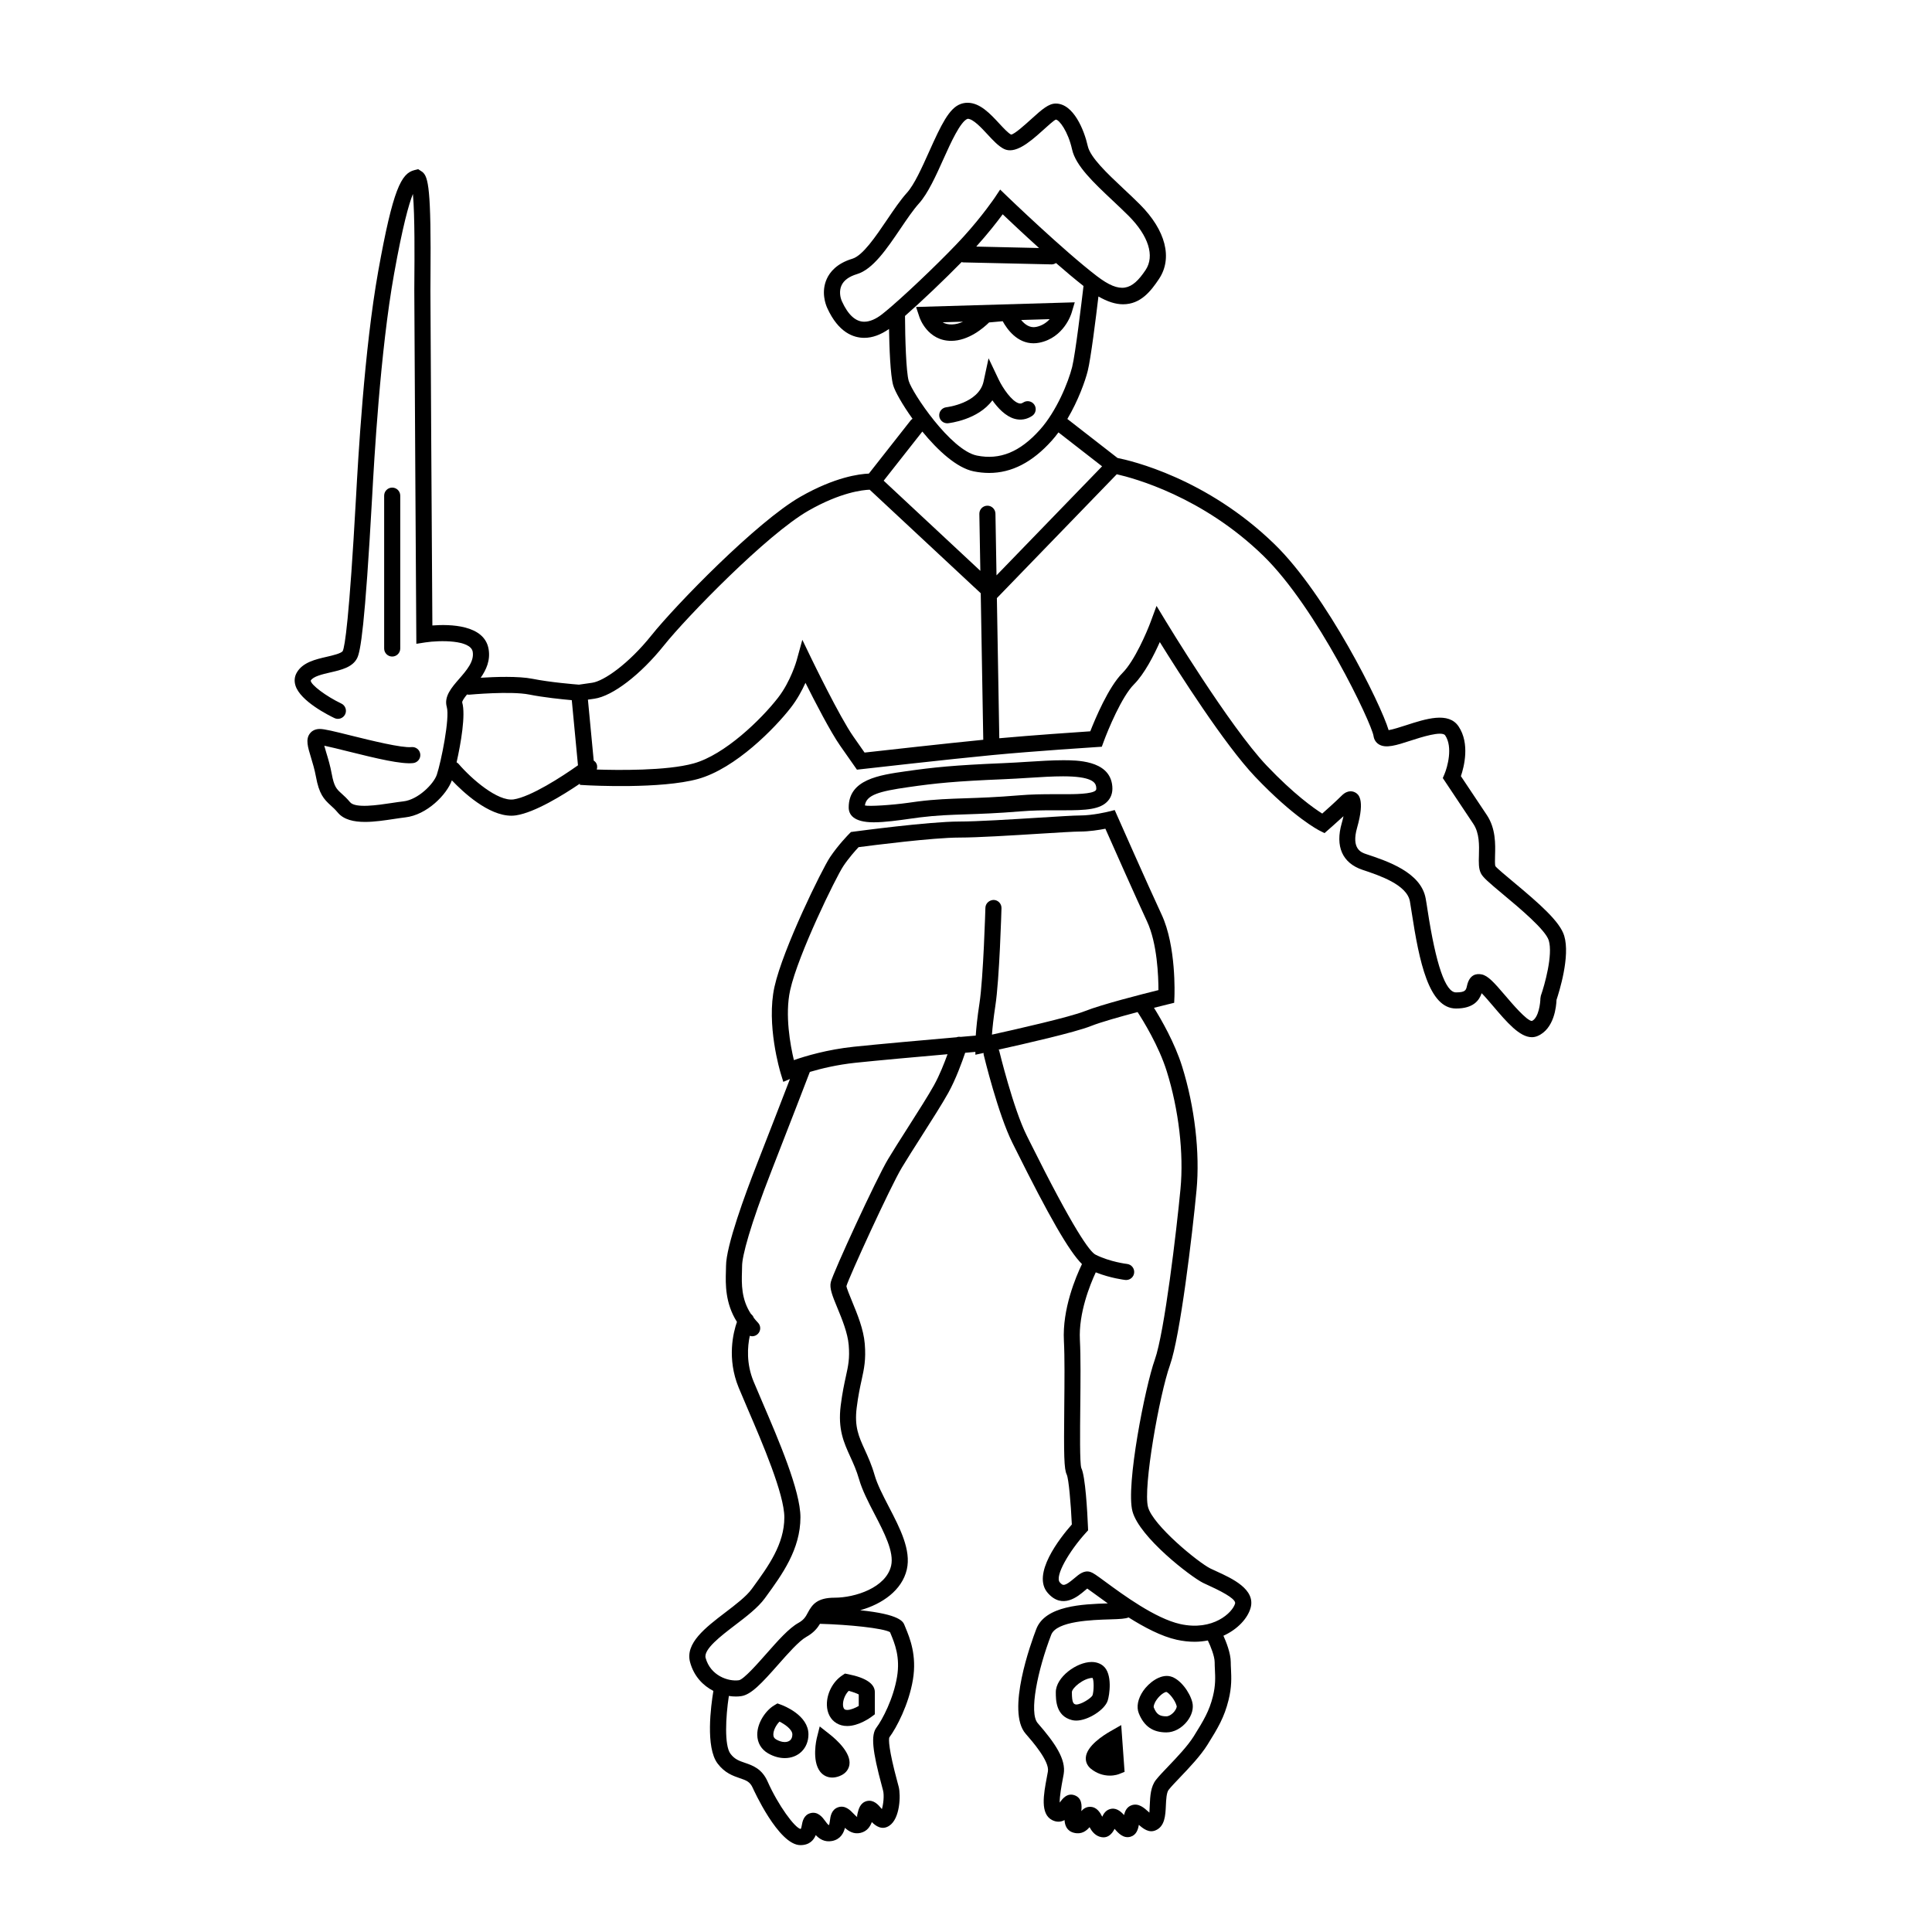 <?xml version="1.0" encoding="UTF-8"?>
<!-- Uploaded to: SVG Find, www.svgrepo.com, Generator: SVG Find Mixer Tools -->
<svg fill="#000000" width="800px" height="800px" version="1.1" viewBox="144 144 512 512" xmlns="http://www.w3.org/2000/svg">
 <g>
  <path d="m406.12 229.45 3.606-0.324c1.176 2.152 3.836 5.848 8.172 5.848 0.488 0 0.992-0.051 1.523-0.152 6.516-1.301 8.473-7.609 8.551-7.875l0.848-2.828-42.055 1.23 0.906 2.719c0.086 0.258 2.152 6.262 8.414 6.262 4.578 0 8.547-3.418 10.035-4.879zm16.055-0.871c-0.82 0.902-1.988 1.742-3.598 2.062-1.652 0.332-2.996-0.66-3.961-1.84zm-22.977 0.672c-1.867 0.906-4.09 0.984-5.379 0.156z"/>
  <path d="m406.99 250.09c1.43 2.016 3.477 4.231 5.879 4.898 1.605 0.449 3.231 0.188 4.656-0.77 0.977-0.648 1.246-1.977 0.59-2.957-0.648-0.977-1.977-1.238-2.953-0.59-0.395 0.262-0.73 0.336-1.152 0.211-1.863-0.516-4.242-3.981-5.34-6.277l-2.691-5.656-1.316 6.121c-1.258 5.844-9.785 6.848-9.863 6.852-1.168 0.133-2.016 1.18-1.891 2.348 0.117 1.094 1.043 1.906 2.117 1.906 0.074 0 0.152-0.004 0.223-0.012 0.383-0.043 7.953-0.906 11.742-6.074z"/>
  <path d="m558.53 391.99c-1.117-3.738-6.488-8.445-13.395-14.203-1.996-1.664-4.481-3.734-4.84-4.246-0.156-0.383-0.117-1.773-0.09-2.793 0.09-3.027 0.207-7.176-2.188-10.77l-6.863-10.289c0.848-2.5 2.418-8.637-0.605-13.164-2.648-3.988-8.688-2.031-13.996-0.309-1.426 0.457-3.449 1.113-4.551 1.281-2.074-6.969-16.461-35.887-30.234-49.277-18.027-17.531-38.082-22.152-41.613-22.852l-13.297-10.34c2.902-4.906 4.731-10.051 5.402-12.727 0.812-3.238 2.168-14.09 2.836-19.734 2.359 1.367 4.519 2.07 6.523 2.07 4.66 0 7.359-3.465 9.527-6.715 3.672-5.512 1.785-12.898-5.062-19.75-1.371-1.375-2.836-2.75-4.289-4.109-4.352-4.09-8.852-8.316-9.527-11.359-0.934-4.18-3.762-11.262-8.484-11.262-1.859 0-3.598 1.492-6.504 4.133-1.559 1.41-4.453 4.039-5.336 4.09-0.781-0.395-2.023-1.738-3.125-2.922-2.394-2.586-5.098-5.508-8.398-5.508-0.648 0-1.289 0.117-1.898 0.348-3.019 1.129-5.117 5.523-8.293 12.594-1.93 4.293-3.918 8.727-5.863 10.887-1.754 1.949-3.488 4.508-5.32 7.215-3.004 4.434-6.402 9.457-9.164 10.289-4.168 1.25-5.981 3.582-6.769 5.324-1.578 3.473-0.312 6.793 0.109 7.727 2.973 6.543 6.977 7.914 9.82 7.914 2.168 0 4.367-0.82 6.559-2.352 0.086 4.863 0.336 12.242 1.102 14.922 0.453 1.586 2.398 5.082 5.125 8.883-0.176 0.121-0.348 0.242-0.488 0.418l-11.082 14.105c-2.523 0.102-8.992 0.906-18.133 6.133-11.586 6.621-33.129 28.777-39.508 36.758-6.047 7.551-12.594 12.098-15.688 12.539l-3.5 0.504c-1.094-0.086-7.582-0.609-12.305-1.551-3.738-0.742-9.895-0.52-13.734-0.281 1.484-2.133 2.59-4.606 2.098-7.562-1.082-6.519-10.305-6.648-14.906-6.293-0.086-13.754-0.52-82.996-0.52-88.75l0.02-3.461c0.195-23.543-0.551-26.719-2.172-27.996l-1.082-0.711-1.012 0.25c-3.461 0.867-5.664 4.934-9.574 26.742-3.723 20.738-5.352 50.07-5.894 59.949-1.812 32.719-2.977 39.57-3.508 40.727-0.324 0.645-2.769 1.211-4.238 1.547-2.996 0.691-6.398 1.473-7.961 4.207-0.598 1.043-0.715 2.227-0.336 3.43 1.289 4.133 8.828 7.898 10.324 8.609 1.066 0.508 2.336 0.051 2.84-1.008 0.508-1.062 0.055-2.332-1.008-2.84-4.066-1.941-8.086-4.973-8.121-6.082 0.637-1.117 3.066-1.676 5.215-2.172 2.887-0.664 5.875-1.355 7.094-3.793 0.891-1.777 2.055-8.207 3.965-42.641 0.527-9.574 2.141-38.707 5.82-59.191 2.266-12.625 3.906-18.488 4.992-21.172 0.523 5.727 0.422 17.598 0.387 22.098l-0.02 3.496c0 6.394 0.527 91.145 0.527 91.145l0.016 2.469 2.438-0.371c3.688-0.559 11.965-0.715 12.5 2.504 0.422 2.543-1.621 4.902-3.606 7.18-1.996 2.293-4.062 4.664-3.266 7.445 0.84 2.938-1.496 14.484-2.637 17.926-0.832 2.492-5.012 6.656-8.871 7.082-0.938 0.105-2.004 0.266-3.144 0.438-3.586 0.539-9.582 1.457-10.973-0.215-0.848-1.012-1.586-1.688-2.254-2.289-1.324-1.195-1.984-1.789-2.621-5.262-0.379-2.086-0.945-3.977-1.43-5.562-0.18-0.605-0.387-1.289-0.539-1.863 1.512 0.309 4.035 0.938 6.176 1.473 7.949 1.984 14.246 3.473 17.383 3.133 1.168-0.133 2.012-1.184 1.883-2.352-0.125-1.168-1.168-2.012-2.352-1.883-2.578 0.25-10.586-1.715-15.879-3.031-4.676-1.168-7.176-1.777-8.398-1.777-1.516 0-2.312 0.77-2.648 1.23-1.145 1.543-0.535 3.543 0.309 6.312 0.438 1.457 0.969 3.18 1.316 5.09 0.832 4.57 2.051 5.941 3.953 7.664 0.539 0.488 1.148 1.031 1.832 1.855 1.586 1.906 4.266 2.484 7.234 2.484 2.504 0 5.215-0.414 7.656-0.781 1.078-0.16 2.09-0.316 2.973-0.418 5.793-0.641 11.047-6.09 12.379-9.82 2.922 3.074 9.637 9.371 15.766 9.371 0.418 0 0.84-0.031 1.258-0.098 4.984-0.766 12.414-5.356 16.883-8.383l0.031 0.312 1.828 0.102c0.797 0.047 19.648 1.047 29.469-1.672 9.98-2.777 20.43-13.551 24.562-18.867 1.715-2.203 2.996-4.586 3.91-6.609 2.519 5.039 6.641 13.012 9.184 16.652l4.457 6.363 1.258-0.141s23.418-2.66 34.602-3.723c11.023-1.055 27.477-2.117 27.645-2.125l1.387-0.09 0.48-1.309c1.145-3.141 4.816-11.992 8.039-15.211 2.793-2.797 5.301-7.734 6.852-11.215 4.957 8 17.148 27.156 25.262 35.691 10.27 10.801 16.836 14.156 17.109 14.293l1.281 0.641 1.078-0.945s1.969-1.719 3.945-3.535c-0.121 0.586-0.281 1.219-0.469 1.879-1.742 6.09 0.117 10.535 5.551 12.348 4.383 1.457 11.715 3.894 12.523 8.344 0.137 0.766 0.297 1.789 0.48 2.992 1.977 12.855 4.508 25.402 11.738 25.402 4.621 0 6.137-2.152 6.797-4.055 0.898 0.902 2.102 2.316 3.062 3.449 3.582 4.207 6.992 8.207 10.23 8.207 0.516 0 1.023-0.102 1.531-0.316 4.422-1.891 4.953-7.875 5.012-9.566 0.703-2.148 3.684-11.551 2.039-16.996zm-185.48-162.73c-2.309 0-4.301-1.824-5.934-5.414-0.465-1.027-0.777-2.742-0.109-4.203 0.621-1.359 2-2.367 4.109-3.004 4.219-1.258 7.906-6.711 11.473-11.977 1.75-2.586 3.402-5.023 4.957-6.758 2.394-2.656 4.523-7.402 6.586-11.992 1.754-3.898 4.398-9.789 6.309-10.43 1.441 0 3.652 2.394 5.269 4.141 1.477 1.594 2.867 3.098 4.348 3.844 2.84 1.406 6.508-1.484 10.105-4.746 1.25-1.133 3.133-2.848 3.637-3.023 0.875 0 3.246 3.082 4.316 7.914 0.957 4.328 5.723 8.805 10.766 13.547 1.414 1.336 2.848 2.676 4.191 4.019 5.301 5.305 6.992 10.676 4.523 14.375-3.641 5.457-6.629 6.418-12.914 1.617-8.855-6.777-23.645-21.02-23.797-21.164l-1.836-1.77-1.41 2.121c-0.035 0.047-3.188 4.75-8.332 10.41-4.352 4.793-13.41 13.559-19.004 18.395-0.988 0.855-1.859 1.582-2.578 2.141-1.648 1.285-3.262 1.957-4.676 1.957zm46.309-19.535-16.645-0.379c3.18-3.523 5.586-6.629 7.008-8.559 2.055 1.961 5.656 5.344 9.637 8.938zm-35.523 18.004c4.457-3.91 10.465-9.648 15.004-14.281 0.133 0.031 0.25 0.086 0.395 0.09l23.449 0.527h0.051c0.418 0 0.785-0.152 1.117-0.359 2.539 2.215 5.039 4.316 7.289 6.086-0.484 4.098-2.141 17.977-3.008 21.461-0.996 3.981-4.106 11.703-8.586 16.68-5.266 5.859-10.566 8.027-16.652 6.797-6.941-1.387-17.184-16.645-18.082-19.809-0.684-2.394-0.949-11.238-0.977-17.191zm4.594 30.637c4.062 4.969 9.105 9.648 13.629 10.551 1.379 0.277 2.734 0.418 4.07 0.418 5.984 0 11.441-2.82 16.586-8.539 0.629-0.699 1.219-1.441 1.789-2.207l11.562 8.992-27.98 28.895-0.281-16.363c-0.02-1.176-1.012-2.133-2.168-2.098-1.18 0.02-2.117 0.988-2.098 2.168l0.262 15.094-25.617-23.887zm-108.31 97.484c-4.219 0.609-11.168-5.426-14.582-9.406-0.152-0.176-0.344-0.301-0.535-0.418 1.152-5.094 2.43-12.582 1.496-15.836-0.102-0.359 0.559-1.27 1.27-2.152 0.203 0.039 0.398 0.086 0.609 0.059 0.109-0.004 10.938-1.02 15.898-0.031 3.871 0.77 8.691 1.258 11.254 1.484l1.641 17.262c-4.32 3.074-12.5 8.34-17.051 9.039zm90-16.703c-3.594-5.129-10.949-20.332-11.023-20.484l-2.469-5.109-1.508 5.473c-0.016 0.055-1.547 5.531-4.957 9.91-4.453 5.727-14.078 15.078-22.332 17.375-7.211 2.004-20.34 1.793-25.68 1.621 0.203-0.629 0.137-1.34-0.293-1.91-0.141-0.191-0.328-0.328-0.516-0.457l-1.535-16.156 1.719-0.246c4.816-0.691 12.219-6.359 18.414-14.102 6.047-7.562 27.328-29.453 38.293-35.719 8.535-4.883 14.391-5.496 16.238-5.566l29.434 27.438 0.672 38.832c-10.035 0.992-26.762 2.867-31.457 3.394zm182.22 68.73-0.117 0.707c0 1.055-0.414 5.164-2.262 5.992-1.379-0.09-5.184-4.551-7.012-6.695-2.969-3.477-4.59-5.309-6.293-5.652-1.391-0.277-3.219 0.004-3.883 3.004-0.262 1.168-0.395 1.762-2.926 1.762-2.777 0-5.305-7.336-7.523-21.789-0.191-1.25-0.352-2.312-0.504-3.109-1.258-6.934-10.098-9.871-15.816-11.77-1.188-0.398-3.977-1.324-2.352-6.988 2.203-7.734 0.211-8.906-0.441-9.289-0.535-0.312-1.969-0.883-3.656 0.805-1.402 1.402-3.742 3.512-5.144 4.75-2.254-1.422-7.527-5.141-14.723-12.707-9.848-10.367-26.73-38.254-26.898-38.535l-2.293-3.793-1.535 4.156c-0.988 2.695-4.277 10.395-7.492 13.621-3.707 3.703-7.25 12.184-8.531 15.457-3.871 0.258-15.145 1.031-24.113 1.84l-0.641-37.137 31.773-32.824c4.527 1.023 22.711 5.91 38.828 21.59 14.219 13.828 28.73 44.414 29.223 47.805 0.133 0.926 0.629 1.699 1.395 2.176 1.848 1.152 4.621 0.262 8.449-0.984 2.691-0.871 8.281-2.676 9.145-1.379 2.086 3.125 0.57 8.449-0.188 10.238l-0.453 1.062 8.098 12.148c1.641 2.465 1.551 5.691 1.477 8.289-0.059 1.98-0.105 3.547 0.523 4.801 0.527 1.074 1.969 2.324 5.934 5.633 4.191 3.496 11.203 9.344 12.047 12.156 1.164 3.809-1.113 11.879-2.094 14.66z"/>
  <path d="m375.54 361.92c2.938 0 6.688-0.527 9.691-0.957l2.602-0.352c4.379-0.543 7.965-0.664 12.117-0.801 3.894-0.133 8.305-0.277 14.438-0.785 3.078-0.258 6.07-0.293 8.844-0.293l2.715 0.004c5.773 0 9.715-0.176 11.719-2.555 0.984-1.152 1.328-2.644 1.027-4.43-1.047-6.281-9.402-6.281-12.973-6.281-2.84 0-6.055 0.203-9.418 0.414-2.106 0.133-4.277 0.273-6.438 0.359-13 0.539-18.465 1.102-25.801 2.152-7.098 1.012-15.148 2.168-15.148 9.574-0.008 1.797 1.148 3.949 6.625 3.949zm9.129-9.312c7.332-1.055 12.48-1.578 25.371-2.109 2.203-0.09 4.394-0.227 6.535-0.363 3.258-0.207 6.383-0.402 9.145-0.402 7.453 0 8.574 1.551 8.77 2.719 0.047 0.277 0.098 0.766-0.082 0.973-0.887 1.047-5.82 1.047-8.469 1.047l-2.715-0.004c-2.863 0-5.965 0.035-9.195 0.309-6.027 0.504-10.383 0.648-14.227 0.777-4.258 0.141-7.941 0.262-12.504 0.836l-2.664 0.367c-4.262 0.598-10.316 0.992-11.426 0.699 0.359-2.801 3.812-3.754 11.461-4.848z"/>
  <path d="m466.32 560.39c-0.594-0.277-1.148-0.523-1.598-0.746-3.223-1.621-15.164-11.387-16.48-16.246-1.379-5.078 3.027-29.832 5.809-37.629 2.715-7.602 5.918-34.512 7.039-46.344 0.945-9.883-0.484-22.152-3.82-32.816-1.969-6.293-5.523-12.434-7.453-15.531 2.223-0.559 3.738-0.938 3.789-0.945l1.562-0.379 0.07-1.602c0.02-0.539 0.508-13.402-3.394-21.77-3.719-7.981-11.703-26.066-11.707-26.07l-0.727-1.641-1.742 0.434c-0.039 0.012-4.062 1.004-7.465 1.004-1.582 0-5.703 0.258-10.922 0.586-7.297 0.453-16.375 1.02-21.059 1.02-8.047 0-27.188 2.574-27.996 2.68l-0.715 0.098-0.508 0.516c-0.109 0.117-2.832 2.856-5.059 6.188-2.086 3.129-12.453 24.199-14.695 34.301-2.227 10.02 1.48 22.406 1.641 22.93l0.695 2.273 1.762-0.75c-1.879 4.871-5.465 14.152-8.801 22.668-3.043 7.773-8.141 21.602-8.141 26.887l-0.031 1.438c-0.105 3.305-0.211 8.438 2.926 13.371-0.969 2.777-2.719 9.699 0.469 17.445 0.664 1.613 1.48 3.516 2.371 5.594 3.875 9.008 9.719 22.621 9.719 28.766 0 7.109-4.238 12.934-8.34 18.57l-0.312 0.422c-1.426 1.965-4.254 4.117-6.988 6.203-5.262 4.016-10.707 8.168-9.336 13.199 1.031 3.773 3.461 6.195 6.172 7.598-0.66 3.965-2.125 14.93 1.109 19.23 1.895 2.523 4.106 3.281 5.883 3.891 1.75 0.594 2.711 0.926 3.465 2.625 0.066 0.145 6.777 15.121 12.605 15.121 2.438 0 3.543-1.367 4.07-2.664 0.941 1.008 2.324 1.949 4.344 1.562 2.223-0.441 3.043-2.109 3.387-3.477 0.992 0.902 2.371 1.773 4.176 1.324 1.734-0.434 2.523-1.707 2.949-2.856 1.031 1.047 2.719 2.262 4.644 0.961 2.852-1.906 3.039-8.07 2.484-10.281l-0.324-1.219c-2.418-8.938-2.348-11.375-2.168-11.898 1.914-2.559 5.164-8.75 6.258-15.32 1.066-6.43-0.828-11.008-1.953-13.738l-0.297-0.727c-0.344-0.863-1.18-2.84-11.738-3.914 5.82-1.621 11.094-5.281 12.367-10.809 1.188-5.148-1.832-10.977-4.762-16.605-1.578-3.043-3.066-5.91-3.789-8.445-0.762-2.66-1.719-4.758-2.559-6.606-1.629-3.566-2.805-6.141-2.176-11.199 0.406-3.25 0.883-5.422 1.305-7.344 0.66-3.023 1.184-5.406 0.836-9.613-0.316-3.848-1.977-7.863-3.305-11.09-0.645-1.57-1.531-3.719-1.551-4.203 0.59-2.152 11.617-26.301 14.688-31.398 1.328-2.215 3.219-5.18 5.16-8.227 2.731-4.289 5.551-8.711 7.133-11.559 2.016-3.629 3.691-8.293 4.484-10.637 0.988-0.09 1.926-0.168 2.707-0.238v0.754l2.18-0.469c0 0.156-0.02 0.309 0.016 0.465 0.156 0.641 3.828 15.773 7.621 23.367l0.766 1.535c8.969 18.012 14.227 27.172 17.66 30.582-1.633 3.406-5.231 11.895-4.785 20.332 0.227 4.316 0.16 10.922 0.098 17.305-0.133 12.988-0.07 16.715 0.66 18.164 0.516 1.152 1.082 7.57 1.344 13.203-3.254 3.703-10.707 13.211-6.375 18.156 3.883 4.438 8.031 0.883 9.805-0.629 0.203-0.172 0.441-0.379 0.656-0.543 0.598 0.414 1.512 1.082 2.348 1.691 0.891 0.656 1.961 1.43 3.094 2.242-6.75 0.203-16.57 0.609-18.949 6.801-1.379 3.594-8.016 21.809-2.812 27.75 1.734 1.988 6.348 7.269 5.894 9.969l-0.277 1.512c-0.863 4.578-1.84 9.77 1.426 11.41 1.289 0.641 2.387 0.457 3.258-0.02 0.086 1.43 0.613 2.902 2.504 3.375 2.035 0.504 3.316-0.543 4.121-1.496 0.539 0.984 1.305 2.07 2.641 2.519 0.367 0.121 0.727 0.18 1.059 0.18 1.184 0 2.172-0.75 2.941-2.254 0.988 1.176 2.344 2.606 4.188 2.102 1.578-0.449 2.023-1.914 2.238-3.164 1.137 1.008 2.637 2.191 4.375 1.484 2.535-1.027 2.664-3.977 2.785-6.578 0.07-1.543 0.156-3.457 0.746-4.191 0.719-0.902 1.82-2.051 3.055-3.344 2.394-2.508 5.367-5.633 7.215-8.578 2.816-4.508 4.457-7.281 5.582-11.805 0.887-3.535 0.762-6.047 0.66-8.262-0.035-0.629-0.066-1.234-0.066-1.844 0-2.379-1.25-5.465-1.941-6.988 3.84-1.75 6.414-4.641 7.195-7.352 1.402-4.961-4.91-7.84-9.09-9.75zm-86.281 16.57c1.078 2.609 2.559 6.184 1.688 11.41-0.957 5.773-3.859 11.32-5.461 13.461-1.492 1.988-1.113 6.062 1.465 15.574l0.301 1.145c0.316 1.281 0.07 3.598-0.324 4.883-0.039-0.051-0.086-0.102-0.117-0.141-0.812-0.973-2.023-2.418-3.859-1.996-1.785 0.438-2.207 2.18-2.457 3.223-0.09 0.363-0.238 0.973-0.031 1.047-0.238-0.086-0.785-0.66-1.082-0.961-0.832-0.871-2.227-2.324-4.117-1.637-1.738 0.641-1.977 2.438-2.109 3.512-0.051 0.371-0.141 1.074-0.277 1.203-0.238-0.082-0.75-0.781-0.996-1.125-0.66-0.91-1.91-2.59-3.891-2.055-1.805 0.488-2.121 2.273-2.293 3.238-0.059 0.328-0.156 0.883-0.312 0.957-1.523-0.277-5.945-6.262-8.75-12.59-1.512-3.402-3.988-4.254-5.984-4.934-1.535-0.523-2.75-0.941-3.856-2.414-1.648-2.199-1.273-9.754-0.422-15.316 0.637 0.102 1.254 0.152 1.844 0.152 0.5 0 0.977-0.035 1.426-0.102 2.641-0.379 5.453-3.426 9.812-8.367 2.594-2.941 5.531-6.273 7.445-7.332 1.977-1.098 2.969-2.379 3.633-3.481 0.02 0 0.039 0.016 0.066 0.016 7.582 0.211 16.605 1.137 18.477 2.203zm11.516-145.42c-1.516 2.731-4.301 7.106-6.996 11.332-1.965 3.078-3.879 6.082-5.219 8.324-3.094 5.144-14.508 29.938-15.164 32.555-0.414 1.637 0.441 3.715 1.742 6.863 1.219 2.953 2.731 6.629 2.996 9.82 0.301 3.566-0.117 5.465-0.75 8.344-0.418 1.914-0.941 4.293-1.371 7.734-0.777 6.258 0.828 9.77 2.523 13.496 0.82 1.793 1.668 3.652 2.344 6 0.84 2.941 2.5 6.141 4.106 9.234 2.57 4.941 5.223 10.062 4.394 13.684-1.355 5.844-9.574 8.48-14.977 8.48-4.609 0-5.934 1.789-7.09 3.949-0.539 1.02-1.008 1.898-2.469 2.711-2.551 1.41-5.477 4.727-8.574 8.238-2.215 2.516-5.934 6.727-7.219 6.973-2.828 0.406-7.551-1.203-8.832-5.914-0.621-2.262 4.055-5.824 7.809-8.691 2.977-2.266 6.055-4.621 7.856-7.082l0.309-0.422c4.293-5.898 9.152-12.582 9.152-21.078 0-7.023-5.82-20.559-10.066-30.449-0.887-2.055-1.691-3.934-2.352-5.535-1.965-4.769-1.613-9.227-1.004-12.102 0.207 0.066 0.418 0.121 0.629 0.121 0.543 0 1.09-0.207 1.508-0.625 0.836-0.832 0.836-2.18 0-3.012-0.418-0.418-0.754-0.848-1.094-1.273-0.133-0.398-0.395-0.734-0.734-1.004-2.574-3.891-2.484-8.016-2.383-11.168l0.035-1.57c0-2.551 2.062-10.543 7.848-25.332 4.676-11.949 9.848-25.391 10.105-26.07 3.027-0.898 7.266-1.918 12.113-2.43 5.719-0.598 16.312-1.559 24.379-2.262-0.855 2.352-2.125 5.586-3.555 8.16zm11.027-13.098c-1.082 0.098-2.484 0.215-4 0.344-0.383-0.066-0.754-0.031-1.098 0.102-8.254 0.719-20.762 1.832-27.199 2.508-7.082 0.746-12.867 2.488-15.898 3.547-0.918-3.84-2.445-11.961-0.984-18.551 2.102-9.461 12.148-29.957 14.078-32.852 1.461-2.188 3.215-4.141 4.047-5.031 3.641-0.48 19.793-2.543 26.691-2.543 4.816 0 13.965-0.57 21.32-1.027 4.973-0.309 9.16-0.57 10.656-0.57 2.449 0 5.062-0.418 6.742-0.746 2.031 4.594 7.977 17.992 11.035 24.562 2.719 5.828 3.023 14.629 3.027 18.203-4.137 1.023-15.035 3.793-19.473 5.562-4.016 1.605-18.555 4.898-24.652 6.238 0.133-1.754 0.395-4.328 0.906-7.664 1.078-6.977 1.602-25.078 1.621-25.84 0.035-1.18-0.891-2.16-2.07-2.191-1.129 0.016-2.156 0.891-2.191 2.07-0.004 0.188-0.539 18.602-1.57 25.316-0.594 3.832-0.867 6.719-0.988 8.562zm63.316 166.02c0 0.676 0.031 1.355 0.066 2.051 0.102 2.012 0.195 4.09-0.527 7.023-0.973 3.91-2.414 6.316-5.066 10.578-1.613 2.578-4.422 5.531-6.68 7.894-1.348 1.402-2.535 2.652-3.312 3.629-1.457 1.812-1.57 4.387-1.676 6.66-0.023 0.598-0.066 1.457-0.098 2.07-0.082-0.07-0.145-0.133-0.211-0.191-1.199-1.078-2.676-2.434-4.555-1.75-1.223 0.457-1.707 1.523-1.949 2.586-0.961-1.062-2.223-2.102-3.859-1.543-1.023 0.344-1.562 1.184-1.926 1.984-0.562-1.098-1.426-2.625-3.25-2.625-1.043 0-1.777 0.543-2.301 1.145 0.172-1.48 0.191-3.473-1.75-4.195-2.039-0.762-3.309 1.023-3.934 1.875-0.016 0.02-0.023 0.039-0.039 0.059-0.039-1.703 0.523-4.695 0.766-5.992l0.293-1.586c0.656-3.891-2.277-8.207-6.887-13.488-2.363-2.691-0.035-14.016 3.578-23.406 1.41-3.672 10.953-3.949 15.539-4.086 2.793-0.086 4.086-0.156 4.969-0.516 4.098 2.586 8.652 5.004 12.746 5.914 1.668 0.367 3.258 0.535 4.769 0.535 1.23 0 2.383-0.141 3.488-0.344 0.746 1.523 1.805 4.223 1.805 5.719zm-9.129-10.074c-6.59-1.465-15.168-7.773-19.781-11.164-2.469-1.812-3.285-2.402-3.996-2.629-1.664-0.555-3.004 0.57-4.293 1.672-2.621 2.215-3.027 1.996-3.84 1.074-1.41-1.617 2.484-8.277 6.914-13.148l0.586-0.645-0.035-0.875c-0.168-3.984-0.68-13.496-1.773-15.652-0.422-1.387-0.332-9.688-0.266-16.355 0.066-6.449 0.133-13.121-0.102-17.574-0.367-7.078 2.66-14.59 4.203-17.906 3.926 1.562 7.644 1.996 7.824 2.016 0.086 0.004 0.16 0.012 0.242 0.012 1.066 0 1.996-0.801 2.109-1.895 0.133-1.168-0.711-2.223-1.879-2.359-0.047-0.004-4.492-0.523-8.344-2.453-1.535-0.762-5.809-6.594-17.469-30.012l-0.766-1.543c-3.582-7.152-7.254-22.309-7.297-22.461-0.031-0.121-0.105-0.223-0.152-0.332 6.602-1.461 20.289-4.578 24.445-6.246 2.621-1.043 7.848-2.508 12.375-3.703 1.426 2.195 5.621 8.953 7.723 15.68 3.176 10.152 4.535 21.789 3.648 31.145-1.062 11.203-4.258 38.16-6.816 45.312-2.535 7.09-7.742 33.441-5.91 40.184 1.867 6.906 15.438 17.312 18.691 18.941 0.5 0.246 1.09 0.52 1.738 0.812 4.746 2.172 7.027 3.742 6.758 4.684-0.676 2.387-5.84 7.352-14.539 5.422z"/>
  <path d="m250.07 315.86v-40.508c0-1.18-0.953-2.133-2.133-2.133s-2.133 0.953-2.133 2.133v40.508c0 1.18 0.953 2.133 2.133 2.133 1.18-0.004 2.133-0.953 2.133-2.133z"/>
  <path d="m350.98 595.77-0.953-0.348-0.871 0.523c-2.223 1.328-4.504 4.606-4.473 7.785 0.02 2.133 1.055 3.891 2.91 4.953 1.414 0.805 2.934 1.234 4.375 1.234 1.719 0 3.289-0.598 4.43-1.699 1.188-1.148 1.848-2.777 1.848-4.586-0.004-5.078-6.527-7.59-7.266-7.863zm2.461 9.375c-0.348 0.332-0.855 0.516-1.473 0.516-0.707 0-1.484-0.238-2.258-0.676-0.539-0.312-0.762-0.684-0.766-1.293-0.012-1.148 0.754-2.559 1.629-3.449 1.543 0.77 3.41 2.125 3.41 3.394-0.004 0.656-0.184 1.168-0.543 1.508z"/>
  <path d="m365.68 600.66c0.832 0.504 1.785 0.75 2.84 0.75 3.078 0 6.125-2.215 6.469-2.469l0.852-0.641v-5.859c0-2.215-2.371-3.824-7.043-4.758l-0.867-0.172-0.734 0.488c-2.5 1.664-4.133 4.82-4.062 7.859 0.051 2.113 0.973 3.867 2.547 4.801zm3.231-8.566c1.078 0.281 2.137 0.664 2.664 0.957v3.039c-0.883 0.516-2.109 1.066-3.055 1.066-0.273 0-0.488-0.051-0.645-0.141-0.406-0.246-0.469-0.953-0.473-1.25-0.031-1.109 0.488-2.641 1.508-3.672z"/>
  <path d="m363.82 603.56-2.586-2.031-0.801 3.195c-0.016 0.059-1.375 5.848 0.91 8.777 0.785 1.012 1.926 1.566 3.195 1.57 0.605 0 1.25-0.125 1.906-0.371 2.023-0.762 2.527-2.207 2.656-3.008 0.504-3.203-3.527-6.754-5.281-8.133z"/>
  <path d="m437.54 594.72c0.484-1.43 1.371-7.152-1.199-9.254-0.812-0.664-1.867-1.02-3.059-1.02-3.965 0-9.48 4.031-9.48 8 0 2.051 0 6.316 4.281 7.394 0.352 0.09 0.734 0.133 1.129 0.133 3.07 0 7.512-2.801 8.328-5.254zm-4.016-1.422c-0.418 0.777-2.988 2.414-4.316 2.414l-0.09-0.004c-0.562-0.141-1.059-0.266-1.059-3.258 0-1.113 3.09-3.738 5.473-3.793 0.402 0.629 0.383 3.449-0.008 4.641z"/>
  <path d="m454.18 588.26c-2.719-0.695-5.793 1.75-7.234 3.863-1.406 2.07-1.828 4.223-1.152 5.918 1.391 3.457 3.715 5.062 7.309 5.062 2 0 4.062-1.102 5.508-2.953 1.258-1.613 1.758-3.445 1.367-5.027-0.684-2.719-3.238-6.203-5.797-6.863zm1.066 9.266c-0.605 0.777-1.484 1.32-2.144 1.32-1.832 0-2.621-0.559-3.352-2.387-0.059-0.152 0.012-0.902 0.742-1.969 0.957-1.395 2.195-2.102 2.606-2.106 0.621 0.176 2.312 2.074 2.742 3.777 0.031 0.145-0.07 0.688-0.594 1.363z"/>
  <path d="m438.19 602.85c-1.855 1.062-6.195 3.859-6.434 6.879-0.09 1.176 0.395 2.254 1.367 3.031 1.473 1.18 3.199 1.797 4.992 1.797 1.352 0 2.293-0.352 2.469-0.422l1.441-0.578-0.891-12.391z"/>
 </g>
</svg>